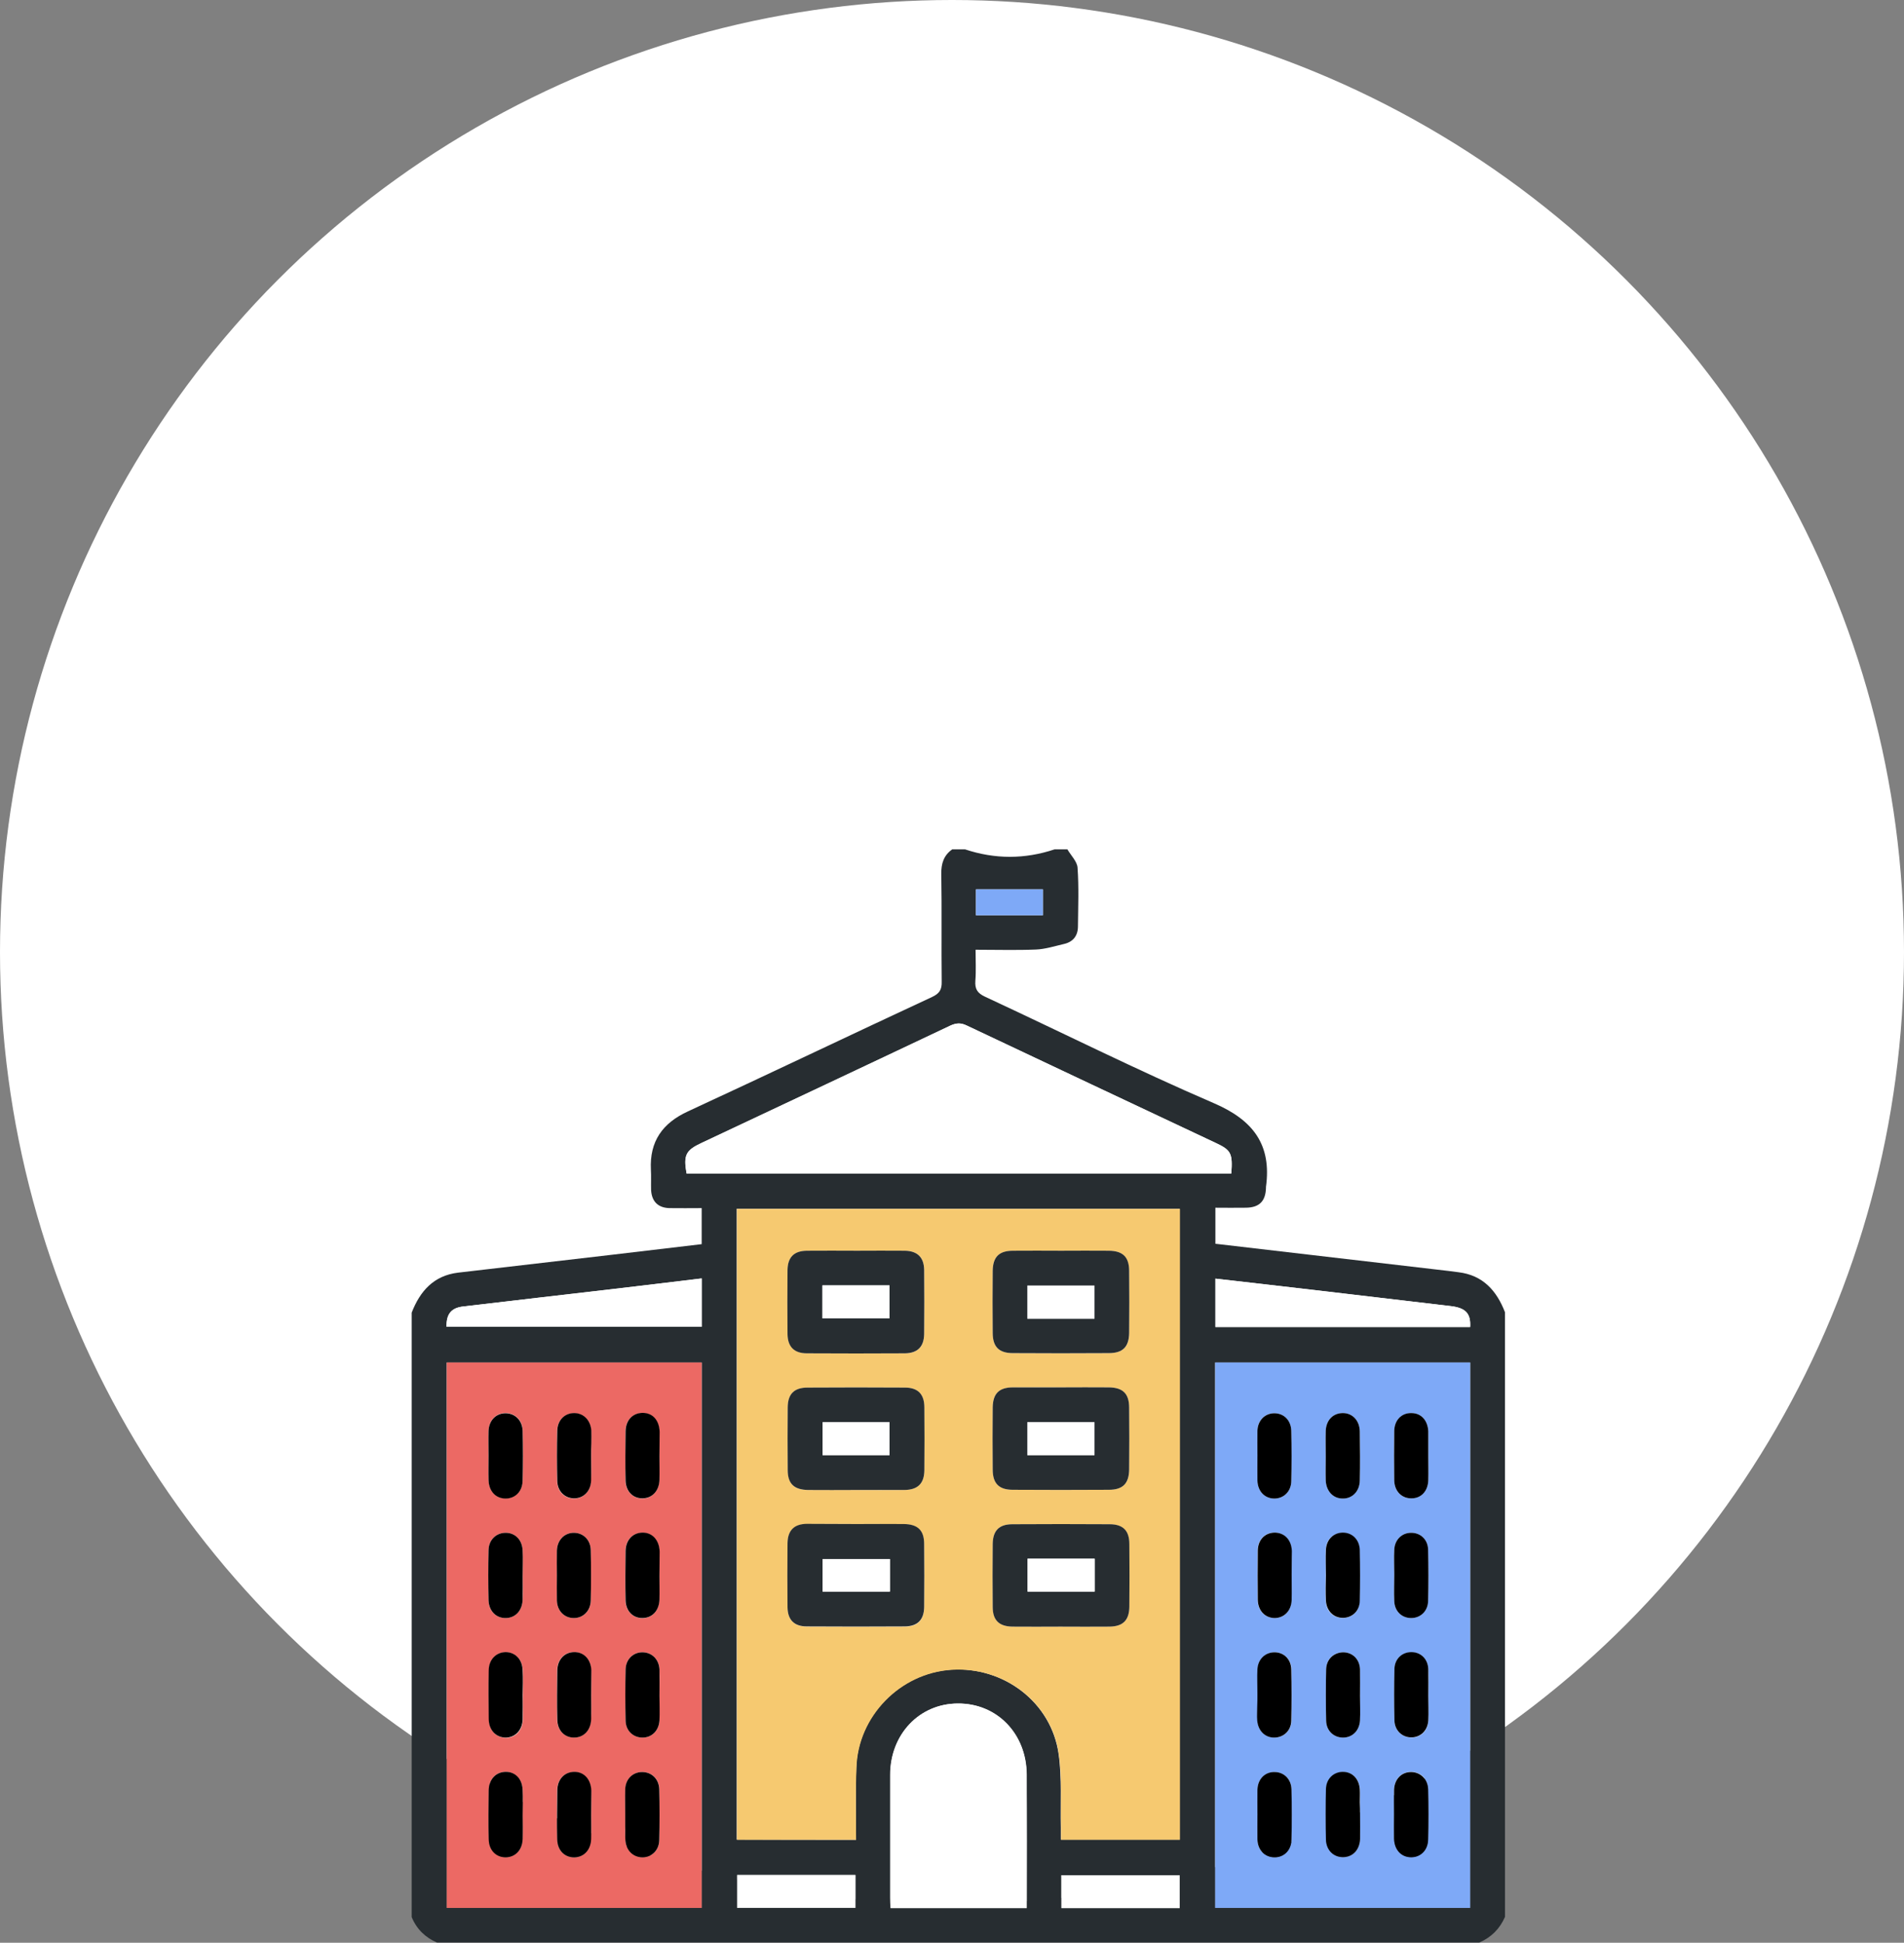 <svg width="148" height="151" viewBox="0 0 148 151" fill="none" xmlns="http://www.w3.org/2000/svg">
<rect x="0" y="0" width="148" height="151" fill="#808080" stroke="none"/>
<circle cx="74" cy="74" r="74" fill="white"/>
<g clip-path="url(#clip0_1855_4)">
<path d="M32 149.003C32 133.35 32 117.681 32 102.028C32.65 100.356 33.703 99.148 35.608 98.916C39.556 98.452 43.504 98.003 47.467 97.538C49.821 97.26 52.174 96.981 54.543 96.702C54.543 95.742 54.543 94.844 54.543 93.9C53.66 93.9 52.84 93.915 52.019 93.9C51.137 93.869 50.657 93.373 50.61 92.491C50.595 91.964 50.626 91.438 50.595 90.912C50.486 88.713 51.493 87.289 53.49 86.375C59.822 83.449 66.124 80.43 72.456 77.488C73.014 77.225 73.215 76.931 73.199 76.311C73.168 73.525 73.215 70.722 73.168 67.935C73.153 67.13 73.354 66.48 74.02 66.015C74.345 66.015 74.686 66.015 75.011 66.015C77.333 66.79 79.656 66.79 81.978 66.015C82.303 66.015 82.644 66.015 82.969 66.015C83.248 66.495 83.728 66.96 83.759 67.44C83.867 68.957 83.805 70.474 83.79 72.007C83.79 72.735 83.403 73.215 82.706 73.37C81.978 73.54 81.251 73.772 80.523 73.803C78.99 73.865 77.457 73.819 75.832 73.819C75.832 74.639 75.878 75.444 75.816 76.234C75.77 76.869 75.971 77.194 76.575 77.473C82.504 80.228 88.373 83.17 94.38 85.756C97.43 87.072 98.854 88.992 98.405 92.258C98.405 92.29 98.405 92.32 98.405 92.336C98.374 93.358 97.894 93.853 96.857 93.869C96.067 93.884 95.278 93.869 94.473 93.869C94.473 94.86 94.473 95.758 94.473 96.671C100.263 97.352 106.007 98.018 111.736 98.684C112.278 98.746 112.835 98.808 113.377 98.885C115.266 99.117 116.334 100.31 116.985 101.997C116.985 117.666 116.985 133.319 116.985 148.987C116.582 149.916 115.916 150.582 114.987 150.984C87.985 150.984 60.984 150.984 33.966 150.984C33.068 150.597 32.387 149.947 32 149.003ZM66.542 142.995C66.542 141.091 66.495 139.233 66.557 137.391C66.666 133.381 69.948 130.036 73.927 129.773C78.03 129.51 81.73 132.328 82.288 136.338C82.551 138.211 82.412 140.147 82.458 142.051C82.458 142.376 82.458 142.686 82.458 142.98C85.617 142.98 88.651 142.98 91.701 142.98C91.701 126.599 91.701 110.265 91.701 93.946C80.182 93.946 68.725 93.946 57.268 93.946C57.268 110.327 57.268 126.63 57.268 142.98C60.349 142.995 63.383 142.995 66.542 142.995ZM94.457 148.29C101.115 148.29 107.71 148.29 114.275 148.29C114.275 134.108 114.275 120.004 114.275 105.899C107.633 105.899 101.068 105.899 94.457 105.899C94.457 120.035 94.457 134.124 94.457 148.29ZM54.543 105.899C47.885 105.899 41.29 105.899 34.725 105.899C34.725 120.081 34.725 134.186 34.725 148.29C41.367 148.29 47.932 148.29 54.543 148.29C54.543 134.155 54.543 120.065 54.543 105.899ZM95.711 91.206C95.82 89.642 95.696 89.394 94.504 88.837C88.063 85.802 81.606 82.768 75.166 79.718C74.686 79.485 74.33 79.501 73.865 79.718C67.424 82.768 60.968 85.802 54.527 88.837C53.304 89.41 53.118 89.797 53.366 91.206C67.44 91.206 81.545 91.206 95.711 91.206ZM79.811 148.306C79.811 144.791 79.826 141.37 79.811 137.933C79.795 134.743 77.488 132.374 74.454 132.405C71.465 132.421 69.205 134.805 69.205 137.963C69.205 141.137 69.205 144.327 69.205 147.501C69.205 147.764 69.236 148.027 69.236 148.306C72.766 148.306 76.249 148.306 79.811 148.306ZM114.275 103.143C114.337 102.075 113.919 101.657 112.773 101.517C109.181 101.099 105.589 100.666 101.997 100.248C99.504 99.953 97.012 99.675 94.473 99.381C94.473 100.65 94.473 101.873 94.473 103.143C101.099 103.143 107.679 103.143 114.275 103.143ZM54.543 99.365C52.22 99.644 49.96 99.922 47.684 100.186C43.782 100.635 39.896 101.084 35.995 101.548C35.066 101.657 34.678 102.152 34.709 103.127C41.321 103.127 47.932 103.127 54.543 103.127C54.543 101.842 54.543 100.635 54.543 99.365ZM91.701 148.306C91.701 147.408 91.701 146.572 91.701 145.751C88.589 145.751 85.539 145.751 82.505 145.751C82.505 146.634 82.505 147.454 82.505 148.306C85.586 148.306 88.605 148.306 91.701 148.306ZM66.495 145.736C63.414 145.736 60.364 145.736 57.299 145.736C57.299 146.618 57.299 147.454 57.299 148.29C60.395 148.29 63.445 148.29 66.495 148.29C66.495 147.408 66.495 146.587 66.495 145.736ZM81.065 71.14C81.065 70.32 81.065 69.685 81.065 69.127C79.3 69.127 77.597 69.127 75.862 69.127C75.862 69.716 75.862 70.335 75.862 71.14C77.597 71.14 79.315 71.14 81.065 71.14Z" fill="#272D31"/>
<path d="M66.544 142.995C63.385 142.995 60.351 142.995 57.285 142.995C57.285 126.646 57.285 110.327 57.285 93.962C68.742 93.962 80.2 93.962 91.719 93.962C91.719 110.28 91.719 126.615 91.719 142.995C88.669 142.995 85.634 142.995 82.475 142.995C82.475 142.701 82.475 142.376 82.475 142.066C82.429 140.162 82.568 138.227 82.305 136.353C81.748 132.328 78.047 129.51 73.945 129.789C69.966 130.052 66.683 133.412 66.575 137.406C66.497 139.233 66.544 141.091 66.544 142.995ZM82.429 126.429C83.699 126.429 84.968 126.444 86.253 126.429C87.291 126.413 87.771 125.933 87.786 124.896C87.802 123.27 87.802 121.629 87.786 120.004C87.771 118.982 87.291 118.486 86.253 118.471C83.73 118.455 81.221 118.455 78.698 118.471C77.66 118.471 77.18 118.966 77.165 120.004C77.15 121.629 77.15 123.27 77.165 124.896C77.18 125.933 77.66 126.413 78.698 126.429C79.936 126.444 81.19 126.429 82.429 126.429ZM82.475 97.213C81.237 97.213 79.983 97.198 78.744 97.213C77.66 97.228 77.165 97.693 77.165 98.777C77.15 100.387 77.15 101.982 77.165 103.592C77.165 104.676 77.645 105.171 78.729 105.171C81.221 105.187 83.714 105.187 86.191 105.171C87.275 105.171 87.771 104.691 87.771 103.607C87.786 101.997 87.786 100.402 87.771 98.792C87.755 97.709 87.291 97.228 86.207 97.213C84.968 97.198 83.714 97.213 82.475 97.213ZM66.606 97.213C65.305 97.213 64.005 97.198 62.704 97.213C61.729 97.228 61.233 97.724 61.218 98.715C61.202 100.372 61.202 102.028 61.218 103.7C61.233 104.676 61.729 105.171 62.72 105.187C65.259 105.202 67.813 105.202 70.353 105.187C71.328 105.187 71.823 104.676 71.839 103.685C71.854 102.028 71.854 100.372 71.839 98.699C71.823 97.724 71.328 97.228 70.337 97.213C69.099 97.198 67.86 97.213 66.606 97.213ZM66.482 115.808C67.751 115.808 69.021 115.823 70.306 115.808C71.343 115.792 71.839 115.312 71.854 114.29C71.87 112.665 71.87 111.024 71.854 109.398C71.839 108.361 71.359 107.85 70.337 107.85C67.813 107.834 65.305 107.834 62.782 107.85C61.744 107.85 61.249 108.345 61.233 109.367C61.218 110.993 61.218 112.634 61.233 114.259C61.249 115.328 61.729 115.808 62.828 115.808C64.036 115.808 65.259 115.808 66.482 115.808ZM82.475 107.834C81.237 107.834 79.983 107.819 78.744 107.834C77.66 107.85 77.165 108.314 77.165 109.398C77.15 111.008 77.15 112.603 77.165 114.213C77.165 115.297 77.66 115.792 78.729 115.792C81.221 115.808 83.714 115.808 86.191 115.792C87.275 115.792 87.771 115.297 87.771 114.229C87.786 112.618 87.786 111.024 87.771 109.413C87.771 108.33 87.275 107.85 86.207 107.834C84.968 107.834 83.714 107.834 82.475 107.834ZM66.606 118.455C65.305 118.455 64.005 118.44 62.704 118.455C61.729 118.471 61.233 118.966 61.218 119.957C61.202 121.614 61.202 123.27 61.218 124.943C61.233 125.918 61.729 126.413 62.72 126.429C65.259 126.444 67.813 126.444 70.353 126.429C71.328 126.429 71.823 125.918 71.839 124.927C71.854 123.301 71.854 121.66 71.839 120.035C71.823 118.951 71.343 118.471 70.26 118.471C69.037 118.455 67.829 118.455 66.606 118.455Z" fill="#F6C970"/>
<path d="M94.457 148.291C94.457 134.139 94.457 120.035 94.457 105.899C101.068 105.899 107.633 105.899 114.275 105.899C114.275 120.004 114.275 134.124 114.275 148.291C107.71 148.291 101.115 148.291 94.457 148.291ZM97.739 113.098C97.739 113.764 97.724 114.43 97.739 115.096C97.77 115.932 98.343 116.489 99.086 116.474C99.799 116.458 100.356 115.916 100.371 115.127C100.402 113.826 100.402 112.526 100.371 111.225C100.356 110.389 99.768 109.832 99.024 109.847C98.297 109.862 97.77 110.404 97.739 111.194C97.724 111.829 97.739 112.464 97.739 113.098ZM103.05 113.222C103.05 113.826 103.034 114.445 103.05 115.049C103.081 115.901 103.607 116.458 104.366 116.474C105.109 116.474 105.682 115.916 105.697 115.08C105.728 113.811 105.728 112.541 105.697 111.256C105.682 110.404 105.14 109.847 104.381 109.832C103.623 109.832 103.081 110.373 103.05 111.225C103.034 111.891 103.05 112.556 103.05 113.222ZM111.024 113.16C111.024 112.572 111.024 111.999 111.024 111.411C111.024 111.349 111.024 111.302 111.024 111.24C110.977 110.389 110.451 109.832 109.707 109.832C108.949 109.832 108.391 110.389 108.376 111.225C108.345 112.495 108.36 113.764 108.376 115.049C108.391 115.901 108.933 116.458 109.692 116.458C110.451 116.458 110.993 115.901 111.024 115.065C111.039 114.43 111.024 113.795 111.024 113.16ZM108.36 141.014C108.36 141.648 108.345 142.283 108.36 142.918C108.391 143.77 108.902 144.327 109.661 144.342C110.404 144.358 110.993 143.801 111.008 142.964C111.039 141.664 111.039 140.363 111.008 139.063C110.993 138.273 110.435 137.731 109.707 137.716C108.949 137.7 108.391 138.258 108.36 139.094C108.345 139.744 108.376 140.379 108.36 141.014ZM105.713 141.014C105.713 140.704 105.713 140.41 105.713 140.1C105.713 139.775 105.728 139.434 105.713 139.109C105.667 138.273 105.125 137.716 104.366 137.731C103.638 137.747 103.096 138.289 103.081 139.078C103.05 140.379 103.05 141.679 103.081 142.98C103.096 143.816 103.669 144.373 104.428 144.358C105.171 144.342 105.697 143.785 105.728 142.934C105.728 142.283 105.713 141.648 105.713 141.014ZM100.402 122.373C100.402 121.769 100.418 121.149 100.402 120.546C100.371 119.694 99.845 119.137 99.086 119.121C98.328 119.106 97.77 119.663 97.755 120.515C97.724 121.784 97.739 123.054 97.755 124.339C97.77 125.19 98.312 125.748 99.055 125.763C99.814 125.779 100.356 125.221 100.387 124.37C100.418 123.704 100.402 123.038 100.402 122.373ZM103.05 122.434C103.05 123.1 103.019 123.766 103.05 124.432C103.081 125.221 103.638 125.763 104.366 125.763C105.094 125.763 105.667 125.237 105.682 124.447C105.713 123.116 105.713 121.784 105.682 120.468C105.667 119.679 105.094 119.137 104.366 119.137C103.638 119.137 103.081 119.663 103.05 120.453C103.034 121.103 103.065 121.769 103.05 122.434ZM108.376 122.373C108.376 123.069 108.345 123.75 108.376 124.447C108.407 125.237 108.98 125.763 109.692 125.763C110.42 125.763 110.977 125.221 111.008 124.432C111.039 123.1 111.039 121.769 111.008 120.453C110.993 119.663 110.404 119.137 109.692 119.137C108.964 119.137 108.422 119.679 108.376 120.468C108.345 121.087 108.376 121.738 108.376 122.373ZM97.739 140.998C97.739 141.664 97.724 142.33 97.739 142.995C97.77 143.785 98.297 144.327 99.024 144.358C99.768 144.389 100.371 143.816 100.387 142.995C100.418 141.695 100.418 140.394 100.387 139.094C100.371 138.289 99.829 137.762 99.102 137.731C98.343 137.716 97.786 138.258 97.739 139.094C97.724 139.729 97.739 140.363 97.739 140.998ZM97.739 131.647C97.739 131.972 97.739 132.312 97.739 132.638C97.739 132.994 97.724 133.365 97.739 133.721C97.786 134.511 98.328 135.053 99.055 135.053C99.783 135.053 100.356 134.526 100.387 133.737C100.418 132.405 100.418 131.074 100.387 129.758C100.371 128.968 99.799 128.426 99.086 128.426C98.359 128.426 97.801 128.953 97.755 129.742C97.724 130.377 97.739 131.012 97.739 131.647ZM105.713 131.817C105.713 131.12 105.744 130.439 105.713 129.742C105.682 128.953 105.125 128.426 104.397 128.426C103.669 128.426 103.096 128.953 103.081 129.758C103.05 131.089 103.05 132.421 103.081 133.737C103.096 134.526 103.669 135.053 104.397 135.053C105.125 135.053 105.667 134.511 105.713 133.721C105.728 133.102 105.713 132.452 105.713 131.817ZM111.024 131.817C111.024 131.12 111.054 130.439 111.024 129.742C110.993 128.953 110.435 128.426 109.707 128.426C108.98 128.426 108.407 128.953 108.391 129.742C108.36 131.074 108.36 132.405 108.391 133.721C108.407 134.511 108.98 135.037 109.707 135.053C110.435 135.053 110.993 134.526 111.024 133.737C111.039 133.102 111.024 132.467 111.024 131.817Z" fill="#7EA9F7"/>
<path d="M54.544 105.899C54.544 120.05 54.544 134.155 54.544 148.291C47.933 148.291 41.369 148.291 34.727 148.291C34.727 134.186 34.727 120.081 34.727 105.899C41.291 105.899 47.887 105.899 54.544 105.899ZM51.262 113.207C51.262 112.572 51.278 111.937 51.262 111.302C51.231 110.404 50.705 109.816 49.915 109.832C49.156 109.847 48.63 110.404 48.614 111.256C48.599 112.526 48.599 113.795 48.614 115.08C48.63 115.916 49.203 116.474 49.946 116.474C50.689 116.458 51.216 115.901 51.247 115.049C51.278 114.43 51.262 113.826 51.262 113.207ZM45.952 113.176C45.952 112.851 45.952 112.51 45.952 112.185C45.952 111.86 45.967 111.519 45.952 111.194C45.905 110.404 45.379 109.862 44.651 109.847C43.892 109.832 43.319 110.389 43.304 111.225C43.273 112.526 43.273 113.826 43.304 115.127C43.319 115.916 43.877 116.458 44.589 116.474C45.332 116.489 45.905 115.932 45.936 115.096C45.967 114.445 45.952 113.811 45.952 113.176ZM37.978 113.129C37.978 113.764 37.962 114.399 37.978 115.034C38.009 115.885 38.52 116.443 39.279 116.458C40.037 116.474 40.61 115.916 40.626 115.08C40.656 113.78 40.656 112.479 40.626 111.179C40.61 110.389 40.053 109.847 39.325 109.832C38.566 109.816 38.009 110.373 37.978 111.209C37.962 111.844 37.978 112.479 37.978 113.129ZM40.626 122.512C40.626 121.846 40.641 121.18 40.626 120.515C40.594 119.679 40.037 119.121 39.279 119.137C38.551 119.152 37.993 119.679 37.978 120.484C37.947 121.784 37.947 123.085 37.978 124.385C37.993 125.221 38.566 125.779 39.325 125.763C40.068 125.748 40.594 125.19 40.626 124.339C40.656 123.72 40.626 123.116 40.626 122.512ZM43.288 122.419C43.288 123.085 43.273 123.75 43.288 124.416C43.319 125.206 43.861 125.748 44.574 125.763C45.332 125.779 45.905 125.221 45.921 124.385C45.952 123.085 45.952 121.784 45.921 120.484C45.905 119.694 45.348 119.152 44.636 119.137C43.877 119.121 43.319 119.679 43.288 120.515C43.273 121.134 43.288 121.784 43.288 122.419ZM51.262 122.512C51.262 121.877 51.278 121.242 51.262 120.607C51.231 119.709 50.705 119.121 49.915 119.137C49.156 119.152 48.63 119.709 48.614 120.561C48.599 121.831 48.584 123.1 48.614 124.385C48.63 125.221 49.203 125.779 49.946 125.779C50.689 125.763 51.216 125.206 51.247 124.354C51.278 123.72 51.262 123.116 51.262 122.512ZM48.599 140.967C48.599 141.292 48.599 141.633 48.599 141.958C48.599 142.314 48.584 142.686 48.614 143.042C48.676 143.832 49.218 144.358 49.946 144.358C50.658 144.358 51.231 143.816 51.247 143.026C51.278 141.695 51.278 140.363 51.247 139.047C51.231 138.258 50.643 137.731 49.915 137.731C49.187 137.731 48.645 138.273 48.599 139.063C48.584 139.698 48.599 140.332 48.599 140.967ZM40.641 131.755C40.641 131.12 40.656 130.485 40.641 129.851C40.61 128.999 40.084 128.442 39.34 128.426C38.582 128.411 38.024 128.968 38.009 129.82C37.978 131.089 37.993 132.359 38.009 133.644C38.024 134.495 38.566 135.053 39.309 135.068C40.053 135.084 40.61 134.526 40.641 133.675C40.656 133.025 40.626 132.39 40.641 131.755ZM45.952 131.801C45.952 131.136 45.967 130.47 45.952 129.804C45.921 128.953 45.363 128.411 44.605 128.411C43.846 128.426 43.319 128.984 43.304 129.835C43.288 131.105 43.288 132.374 43.304 133.659C43.319 134.495 43.892 135.053 44.636 135.053C45.379 135.037 45.905 134.48 45.936 133.628C45.967 133.025 45.952 132.421 45.952 131.801ZM51.262 131.817C51.262 131.12 51.293 130.439 51.262 129.742C51.216 128.953 50.658 128.426 49.931 128.426C49.203 128.426 48.645 128.968 48.63 129.758C48.599 131.089 48.599 132.421 48.63 133.737C48.645 134.526 49.234 135.053 49.946 135.053C50.674 135.053 51.216 134.511 51.262 133.721C51.278 133.087 51.262 132.452 51.262 131.817ZM45.952 141.107C45.952 140.472 45.967 139.837 45.952 139.202C45.921 138.304 45.394 137.716 44.605 137.731C43.846 137.747 43.319 138.304 43.304 139.156C43.288 140.425 43.273 141.695 43.304 142.98C43.319 143.816 43.892 144.373 44.636 144.373C45.379 144.358 45.905 143.801 45.936 142.949C45.967 142.314 45.952 141.71 45.952 141.107ZM40.626 141.107C40.626 140.441 40.641 139.775 40.626 139.109C40.594 138.273 40.037 137.716 39.294 137.716C38.535 137.731 38.009 138.289 37.993 139.14C37.978 140.41 37.962 141.679 37.993 142.964C38.009 143.801 38.582 144.358 39.325 144.358C40.068 144.342 40.61 143.785 40.626 142.934C40.656 142.33 40.626 141.71 40.626 141.107Z" fill="#EC6964"/>
<path d="M95.712 91.206C81.561 91.206 67.456 91.206 53.367 91.206C53.119 89.781 53.289 89.41 54.528 88.837C60.969 85.802 67.425 82.783 73.866 79.718C74.346 79.501 74.702 79.485 75.166 79.718C81.607 82.768 88.064 85.802 94.504 88.837C95.697 89.394 95.82 89.642 95.712 91.206Z" fill="white"/>
<path d="M79.809 148.306C76.248 148.306 72.764 148.306 69.219 148.306C69.203 148.027 69.188 147.764 69.188 147.501C69.188 144.327 69.188 141.137 69.188 137.963C69.188 134.805 71.448 132.421 74.436 132.405C77.486 132.39 79.793 134.758 79.793 137.932C79.824 141.37 79.809 144.791 79.809 148.306Z" fill="white"/>
<path d="M114.275 103.143C107.679 103.143 101.084 103.143 94.473 103.143C94.473 101.873 94.473 100.65 94.473 99.381C97.012 99.675 99.504 99.954 101.997 100.248C105.589 100.666 109.181 101.099 112.773 101.517C113.919 101.657 114.337 102.075 114.275 103.143Z" fill="white"/>
<path d="M54.545 99.365C54.545 100.635 54.545 101.842 54.545 103.112C47.934 103.112 41.322 103.112 34.711 103.112C34.696 102.136 35.068 101.656 35.996 101.548C39.883 101.084 43.784 100.65 47.686 100.186C49.946 99.922 52.222 99.644 54.545 99.365Z" fill="white"/>
<path d="M91.701 148.306C88.604 148.306 85.57 148.306 82.504 148.306C82.504 147.454 82.504 146.634 82.504 145.751C85.538 145.751 88.589 145.751 91.701 145.751C91.701 146.572 91.701 147.408 91.701 148.306Z" fill="white"/>
<path d="M66.494 145.736C66.494 146.587 66.494 147.408 66.494 148.29C63.444 148.29 60.393 148.29 57.297 148.29C57.297 147.454 57.297 146.618 57.297 145.736C60.347 145.736 63.397 145.736 66.494 145.736Z" fill="white"/>
<path d="M81.066 71.14C79.3 71.14 77.597 71.14 75.863 71.14C75.863 70.335 75.863 69.716 75.863 69.127C77.597 69.127 79.3 69.127 81.066 69.127C81.066 69.685 81.066 70.32 81.066 71.14Z" fill="#7EA9F7"/>
<path d="M82.428 126.429C81.189 126.429 79.935 126.444 78.697 126.429C77.659 126.413 77.164 125.933 77.164 124.896C77.148 123.27 77.148 121.629 77.164 120.004C77.179 118.966 77.659 118.471 78.697 118.471C81.22 118.455 83.729 118.455 86.252 118.471C87.29 118.471 87.785 118.966 87.785 120.004C87.801 121.629 87.801 123.27 87.785 124.896C87.77 125.933 87.29 126.413 86.252 126.429C84.983 126.444 83.698 126.429 82.428 126.429ZM79.873 121.149C79.873 122.047 79.873 122.883 79.873 123.704C81.654 123.704 83.373 123.704 85.091 123.704C85.091 122.821 85.091 122.001 85.091 121.149C83.341 121.149 81.638 121.149 79.873 121.149Z" fill="#272D31"/>
<path d="M82.475 97.213C83.713 97.213 84.967 97.198 86.206 97.213C87.29 97.228 87.77 97.708 87.77 98.792C87.785 100.402 87.785 101.997 87.77 103.607C87.754 104.691 87.274 105.171 86.19 105.171C83.698 105.187 81.205 105.187 78.728 105.171C77.644 105.171 77.164 104.676 77.164 103.592C77.148 101.982 77.148 100.387 77.164 98.777C77.179 97.693 77.659 97.213 78.743 97.213C79.982 97.198 81.236 97.213 82.475 97.213ZM85.076 102.493C85.076 101.579 85.076 100.758 85.076 99.922C83.311 99.922 81.592 99.922 79.858 99.922C79.858 100.805 79.858 101.641 79.858 102.493C81.638 102.493 83.326 102.493 85.076 102.493Z" fill="#272D31"/>
<path d="M66.603 97.213C67.841 97.213 69.095 97.198 70.334 97.213C71.309 97.228 71.82 97.724 71.836 98.699C71.851 100.356 71.851 102.013 71.836 103.685C71.82 104.676 71.325 105.171 70.35 105.187C67.81 105.202 65.256 105.202 62.717 105.187C61.726 105.187 61.23 104.676 61.215 103.7C61.199 102.044 61.199 100.387 61.215 98.715C61.23 97.724 61.71 97.228 62.701 97.213C64.002 97.198 65.302 97.213 66.603 97.213ZM63.924 99.907C63.924 100.805 63.924 101.641 63.924 102.462C65.705 102.462 67.423 102.462 69.142 102.462C69.142 101.579 69.142 100.758 69.142 99.907C67.392 99.907 65.705 99.907 63.924 99.907Z" fill="#272D31"/>
<path d="M66.479 115.808C65.256 115.808 64.048 115.823 62.825 115.808C61.726 115.792 61.23 115.328 61.23 114.259C61.215 112.634 61.215 110.992 61.23 109.367C61.246 108.345 61.726 107.85 62.779 107.85C65.302 107.834 67.811 107.834 70.334 107.85C71.356 107.85 71.852 108.36 71.852 109.398C71.867 111.023 71.867 112.665 71.852 114.29C71.836 115.312 71.341 115.792 70.303 115.808C69.018 115.808 67.749 115.808 66.479 115.808ZM69.142 110.543C67.362 110.543 65.643 110.543 63.94 110.543C63.94 111.441 63.94 112.278 63.94 113.098C65.705 113.098 67.408 113.098 69.142 113.098C69.142 112.247 69.142 111.426 69.142 110.543Z" fill="#272D31"/>
<path d="M82.475 107.834C83.713 107.834 84.967 107.819 86.206 107.834C87.29 107.85 87.77 108.329 87.77 109.413C87.785 111.023 87.785 112.618 87.77 114.228C87.754 115.312 87.274 115.792 86.19 115.792C83.698 115.808 81.205 115.808 78.728 115.792C77.644 115.792 77.164 115.297 77.164 114.213C77.148 112.603 77.148 111.008 77.164 109.398C77.179 108.314 77.659 107.834 78.743 107.834C79.982 107.834 81.236 107.834 82.475 107.834ZM79.858 113.098C81.623 113.098 83.341 113.098 85.076 113.098C85.076 112.216 85.076 111.38 85.076 110.544C83.295 110.544 81.576 110.544 79.858 110.544C79.858 111.426 79.858 112.247 79.858 113.098Z" fill="#272D31"/>
<path d="M66.603 118.455C67.826 118.455 69.034 118.44 70.257 118.455C71.34 118.471 71.836 118.935 71.836 120.019C71.851 121.645 71.851 123.286 71.836 124.911C71.82 125.902 71.325 126.398 70.35 126.413C67.81 126.429 65.256 126.429 62.717 126.413C61.726 126.413 61.23 125.902 61.215 124.927C61.199 123.27 61.199 121.614 61.215 119.942C61.23 118.951 61.726 118.455 62.701 118.44C64.002 118.44 65.302 118.455 66.603 118.455ZM69.173 121.18C67.423 121.18 65.689 121.18 63.94 121.18C63.94 122.047 63.94 122.883 63.94 123.704C65.72 123.704 67.439 123.704 69.173 123.704C69.173 122.852 69.173 122.047 69.173 121.18Z" fill="#272D31"/>
<path d="M97.741 113.098C97.741 112.464 97.726 111.829 97.741 111.194C97.772 110.404 98.314 109.862 99.026 109.847C99.785 109.832 100.358 110.389 100.373 111.225C100.404 112.525 100.404 113.826 100.373 115.127C100.358 115.916 99.8 116.458 99.088 116.474C98.33 116.489 97.772 115.932 97.741 115.096C97.726 114.43 97.741 113.764 97.741 113.098Z" fill="black"/>
<path d="M103.05 113.222C103.05 112.556 103.034 111.89 103.05 111.225C103.081 110.373 103.623 109.831 104.381 109.831C105.125 109.831 105.682 110.404 105.697 111.256C105.713 112.525 105.728 113.795 105.697 115.08C105.682 115.916 105.109 116.489 104.366 116.473C103.623 116.473 103.081 115.901 103.05 115.049C103.034 114.43 103.05 113.826 103.05 113.222Z" fill="black"/>
<path d="M111.022 113.16C111.022 113.795 111.038 114.43 111.022 115.065C110.991 115.916 110.45 116.473 109.691 116.458C108.948 116.458 108.39 115.901 108.375 115.049C108.359 113.779 108.359 112.51 108.375 111.225C108.39 110.373 108.948 109.816 109.706 109.831C110.465 109.831 110.976 110.389 111.022 111.24C111.022 111.302 111.022 111.349 111.022 111.411C111.022 111.999 111.022 112.572 111.022 113.16Z" fill="black"/>
<path d="M108.362 141.014C108.362 140.379 108.347 139.744 108.362 139.109C108.393 138.273 108.951 137.716 109.709 137.731C110.422 137.747 110.979 138.289 111.01 139.078C111.041 140.379 111.041 141.679 111.01 142.98C110.994 143.816 110.422 144.373 109.663 144.358C108.92 144.342 108.393 143.785 108.362 142.933C108.347 142.283 108.362 141.648 108.362 141.014Z" fill="black"/>
<path d="M105.714 141.013C105.714 141.648 105.729 142.283 105.714 142.918C105.683 143.769 105.156 144.327 104.413 144.342C103.655 144.358 103.082 143.8 103.066 142.964C103.035 141.664 103.035 140.363 103.066 139.063C103.082 138.273 103.639 137.731 104.351 137.716C105.11 137.7 105.652 138.258 105.698 139.094C105.714 139.419 105.698 139.759 105.698 140.084C105.714 140.41 105.714 140.704 105.714 141.013Z" fill="black"/>
<path d="M100.401 122.372C100.401 123.038 100.417 123.704 100.401 124.37C100.371 125.206 99.813 125.763 99.07 125.763C98.327 125.748 97.785 125.19 97.769 124.339C97.754 123.069 97.754 121.8 97.769 120.515C97.785 119.663 98.342 119.121 99.101 119.121C99.86 119.137 100.386 119.694 100.417 120.545C100.417 121.165 100.401 121.769 100.401 122.372Z" fill="black"/>
<path d="M103.065 122.434C103.065 121.769 103.034 121.103 103.065 120.437C103.111 119.648 103.669 119.121 104.381 119.121C105.108 119.121 105.666 119.663 105.697 120.453C105.728 121.784 105.728 123.116 105.697 124.432C105.681 125.221 105.093 125.748 104.381 125.748C103.653 125.748 103.111 125.206 103.065 124.416C103.034 123.766 103.049 123.1 103.065 122.434Z" fill="black"/>
<path d="M108.377 122.372C108.377 121.738 108.346 121.103 108.377 120.468C108.408 119.678 108.965 119.136 109.693 119.136C110.421 119.136 110.994 119.663 111.009 120.453C111.04 121.784 111.04 123.116 111.009 124.432C110.994 125.221 110.421 125.763 109.693 125.763C108.965 125.763 108.408 125.237 108.377 124.447C108.346 123.75 108.377 123.054 108.377 122.372Z" fill="black"/>
<path d="M97.741 140.998C97.741 140.363 97.726 139.728 97.741 139.094C97.772 138.258 98.345 137.7 99.104 137.731C99.816 137.747 100.373 138.289 100.389 139.094C100.42 140.394 100.42 141.695 100.389 142.995C100.373 143.831 99.785 144.389 99.026 144.358C98.314 144.342 97.772 143.8 97.741 142.995C97.726 142.33 97.741 141.664 97.741 140.998Z" fill="black"/>
<path d="M97.74 131.646C97.74 131.012 97.709 130.377 97.74 129.742C97.787 128.952 98.344 128.426 99.072 128.426C99.799 128.426 100.357 128.968 100.372 129.758C100.403 131.089 100.403 132.421 100.372 133.737C100.357 134.526 99.768 135.053 99.041 135.053C98.313 135.053 97.787 134.511 97.725 133.721C97.694 133.365 97.725 133.009 97.725 132.637C97.74 132.312 97.74 131.987 97.74 131.646Z" fill="black"/>
<path d="M105.714 131.817C105.714 132.452 105.745 133.086 105.714 133.721C105.667 134.511 105.126 135.053 104.398 135.053C103.67 135.053 103.097 134.526 103.082 133.737C103.051 132.405 103.051 131.074 103.082 129.758C103.097 128.968 103.67 128.442 104.398 128.426C105.126 128.426 105.683 128.952 105.714 129.742C105.729 130.439 105.714 131.135 105.714 131.817Z" fill="black"/>
<path d="M111.022 131.817C111.022 132.452 111.053 133.086 111.022 133.721C110.976 134.511 110.419 135.037 109.706 135.037C108.979 135.037 108.406 134.495 108.39 133.706C108.359 132.374 108.359 131.043 108.39 129.727C108.406 128.937 108.979 128.411 109.706 128.411C110.434 128.411 110.992 128.937 111.022 129.727C111.038 130.439 111.022 131.136 111.022 131.817Z" fill="black"/>
<path d="M51.259 113.207C51.259 113.811 51.275 114.43 51.259 115.034C51.228 115.885 50.702 116.443 49.959 116.458C49.2 116.474 48.643 115.916 48.627 115.065C48.596 113.795 48.612 112.525 48.627 111.24C48.643 110.389 49.169 109.831 49.928 109.816C50.717 109.8 51.244 110.373 51.275 111.287C51.275 111.937 51.259 112.572 51.259 113.207Z" fill="black"/>
<path d="M45.948 113.176C45.948 113.81 45.964 114.445 45.948 115.08C45.917 115.916 45.344 116.473 44.601 116.458C43.889 116.442 43.332 115.901 43.316 115.111C43.285 113.81 43.285 112.51 43.316 111.209C43.332 110.373 43.904 109.816 44.663 109.831C45.375 109.847 45.902 110.389 45.964 111.178C45.979 111.503 45.964 111.844 45.964 112.169C45.948 112.51 45.948 112.835 45.948 113.176Z" fill="black"/>
<path d="M37.976 113.129C37.976 112.495 37.96 111.86 37.976 111.225C38.007 110.389 38.564 109.832 39.323 109.847C40.05 109.862 40.592 110.404 40.623 111.194C40.654 112.495 40.654 113.795 40.623 115.096C40.608 115.932 40.035 116.489 39.276 116.474C38.517 116.458 38.007 115.901 37.976 115.049C37.96 114.399 37.976 113.764 37.976 113.129Z" fill="black"/>
<path d="M40.624 122.512C40.624 123.116 40.639 123.735 40.624 124.339C40.593 125.19 40.066 125.748 39.323 125.763C38.565 125.779 38.007 125.221 37.976 124.385C37.945 123.085 37.945 121.784 37.976 120.484C37.992 119.694 38.549 119.152 39.277 119.137C40.035 119.121 40.593 119.678 40.624 120.515C40.655 121.18 40.624 121.846 40.624 122.512Z" fill="black"/>
<path d="M43.288 122.419C43.288 121.784 43.273 121.149 43.288 120.515C43.319 119.678 43.892 119.121 44.635 119.137C45.347 119.152 45.905 119.694 45.92 120.484C45.951 121.784 45.951 123.085 45.92 124.385C45.905 125.221 45.316 125.779 44.573 125.763C43.861 125.748 43.319 125.206 43.288 124.416C43.273 123.735 43.288 123.085 43.288 122.419Z" fill="black"/>
<path d="M51.259 122.512C51.259 123.116 51.275 123.735 51.259 124.339C51.228 125.19 50.702 125.748 49.959 125.763C49.2 125.779 48.643 125.221 48.627 124.37C48.596 123.1 48.612 121.831 48.627 120.546C48.643 119.694 49.185 119.137 49.928 119.121C50.702 119.106 51.244 119.694 51.275 120.592C51.275 121.242 51.259 121.877 51.259 122.512Z" fill="black"/>
<path d="M48.597 140.967C48.597 140.332 48.581 139.698 48.597 139.063C48.628 138.273 49.185 137.731 49.913 137.731C50.64 137.731 51.213 138.258 51.244 139.047C51.275 140.379 51.275 141.71 51.244 143.026C51.229 143.816 50.656 144.358 49.944 144.358C49.216 144.358 48.674 143.831 48.612 143.042C48.581 142.686 48.612 142.33 48.597 141.958C48.597 141.633 48.597 141.292 48.597 140.967Z" fill="black"/>
<path d="M40.623 131.755C40.623 132.39 40.638 133.024 40.623 133.659C40.592 134.495 40.034 135.053 39.291 135.053C38.548 135.037 38.006 134.48 37.99 133.628C37.975 132.359 37.96 131.089 37.99 129.804C38.006 128.968 38.579 128.411 39.322 128.411C40.065 128.426 40.607 128.984 40.623 129.835C40.654 130.485 40.638 131.12 40.623 131.755Z" fill="black"/>
<path d="M45.951 131.801C45.951 132.405 45.966 133.025 45.951 133.628C45.92 134.48 45.393 135.037 44.65 135.053C43.892 135.068 43.334 134.511 43.319 133.659C43.288 132.39 43.303 131.12 43.319 129.835C43.334 128.984 43.876 128.426 44.619 128.411C45.378 128.395 45.92 128.953 45.966 129.804C45.966 130.47 45.951 131.136 45.951 131.801Z" fill="black"/>
<path d="M51.261 131.817C51.261 132.452 51.292 133.086 51.261 133.721C51.214 134.511 50.672 135.053 49.945 135.053C49.217 135.053 48.644 134.526 48.629 133.737C48.598 132.405 48.598 131.074 48.629 129.758C48.644 128.968 49.217 128.426 49.929 128.426C50.657 128.426 51.214 128.952 51.261 129.742C51.276 130.423 51.261 131.12 51.261 131.817Z" fill="black"/>
<path d="M45.951 141.106C45.951 141.71 45.966 142.329 45.951 142.933C45.92 143.785 45.393 144.342 44.65 144.358C43.892 144.373 43.334 143.816 43.319 142.964C43.288 141.695 43.303 140.425 43.319 139.14C43.334 138.288 43.876 137.731 44.619 137.716C45.393 137.7 45.935 138.288 45.966 139.186C45.966 139.837 45.951 140.472 45.951 141.106Z" fill="black"/>
<path d="M40.623 141.106C40.623 141.71 40.638 142.329 40.623 142.933C40.592 143.785 40.065 144.342 39.322 144.358C38.563 144.373 38.006 143.816 37.99 142.964C37.96 141.695 37.975 140.425 37.99 139.14C38.006 138.289 38.548 137.731 39.291 137.716C40.05 137.7 40.592 138.258 40.623 139.109C40.654 139.775 40.623 140.441 40.623 141.106Z" fill="black"/>
<path d="M79.871 121.149C81.636 121.149 83.339 121.149 85.089 121.149C85.089 122.001 85.089 122.821 85.089 123.704C83.386 123.704 81.652 123.704 79.871 123.704C79.871 122.899 79.871 122.047 79.871 121.149Z" fill="white"/>
<path d="M85.073 102.492C83.324 102.492 81.621 102.492 79.856 102.492C79.856 101.641 79.856 100.805 79.856 99.922C81.574 99.922 83.293 99.922 85.073 99.922C85.073 100.758 85.073 101.579 85.073 102.492Z" fill="white"/>
<path d="M63.926 99.907C65.691 99.907 67.394 99.907 69.143 99.907C69.143 100.759 69.143 101.579 69.143 102.462C67.44 102.462 65.706 102.462 63.926 102.462C63.926 101.641 63.926 100.805 63.926 99.907Z" fill="white"/>
<path d="M69.144 110.544C69.144 111.426 69.144 112.247 69.144 113.098C67.409 113.098 65.706 113.098 63.941 113.098C63.941 112.278 63.941 111.442 63.941 110.544C65.644 110.544 67.363 110.544 69.144 110.544Z" fill="white"/>
<path d="M79.856 113.098C79.856 112.247 79.856 111.426 79.856 110.544C81.574 110.544 83.293 110.544 85.073 110.544C85.073 111.38 85.073 112.216 85.073 113.098C83.324 113.098 81.605 113.098 79.856 113.098Z" fill="white"/>
<path d="M69.175 121.18C69.175 122.047 69.175 122.852 69.175 123.704C67.441 123.704 65.722 123.704 63.941 123.704C63.941 122.883 63.941 122.047 63.941 121.18C65.691 121.18 67.425 121.18 69.175 121.18Z" fill="white"/>
</g>
<defs>
<clipPath id="clip0_1855_4">
<rect width="85" height="85" fill="white" transform="translate(32 66)"/>
</clipPath>
</defs>
</svg>

